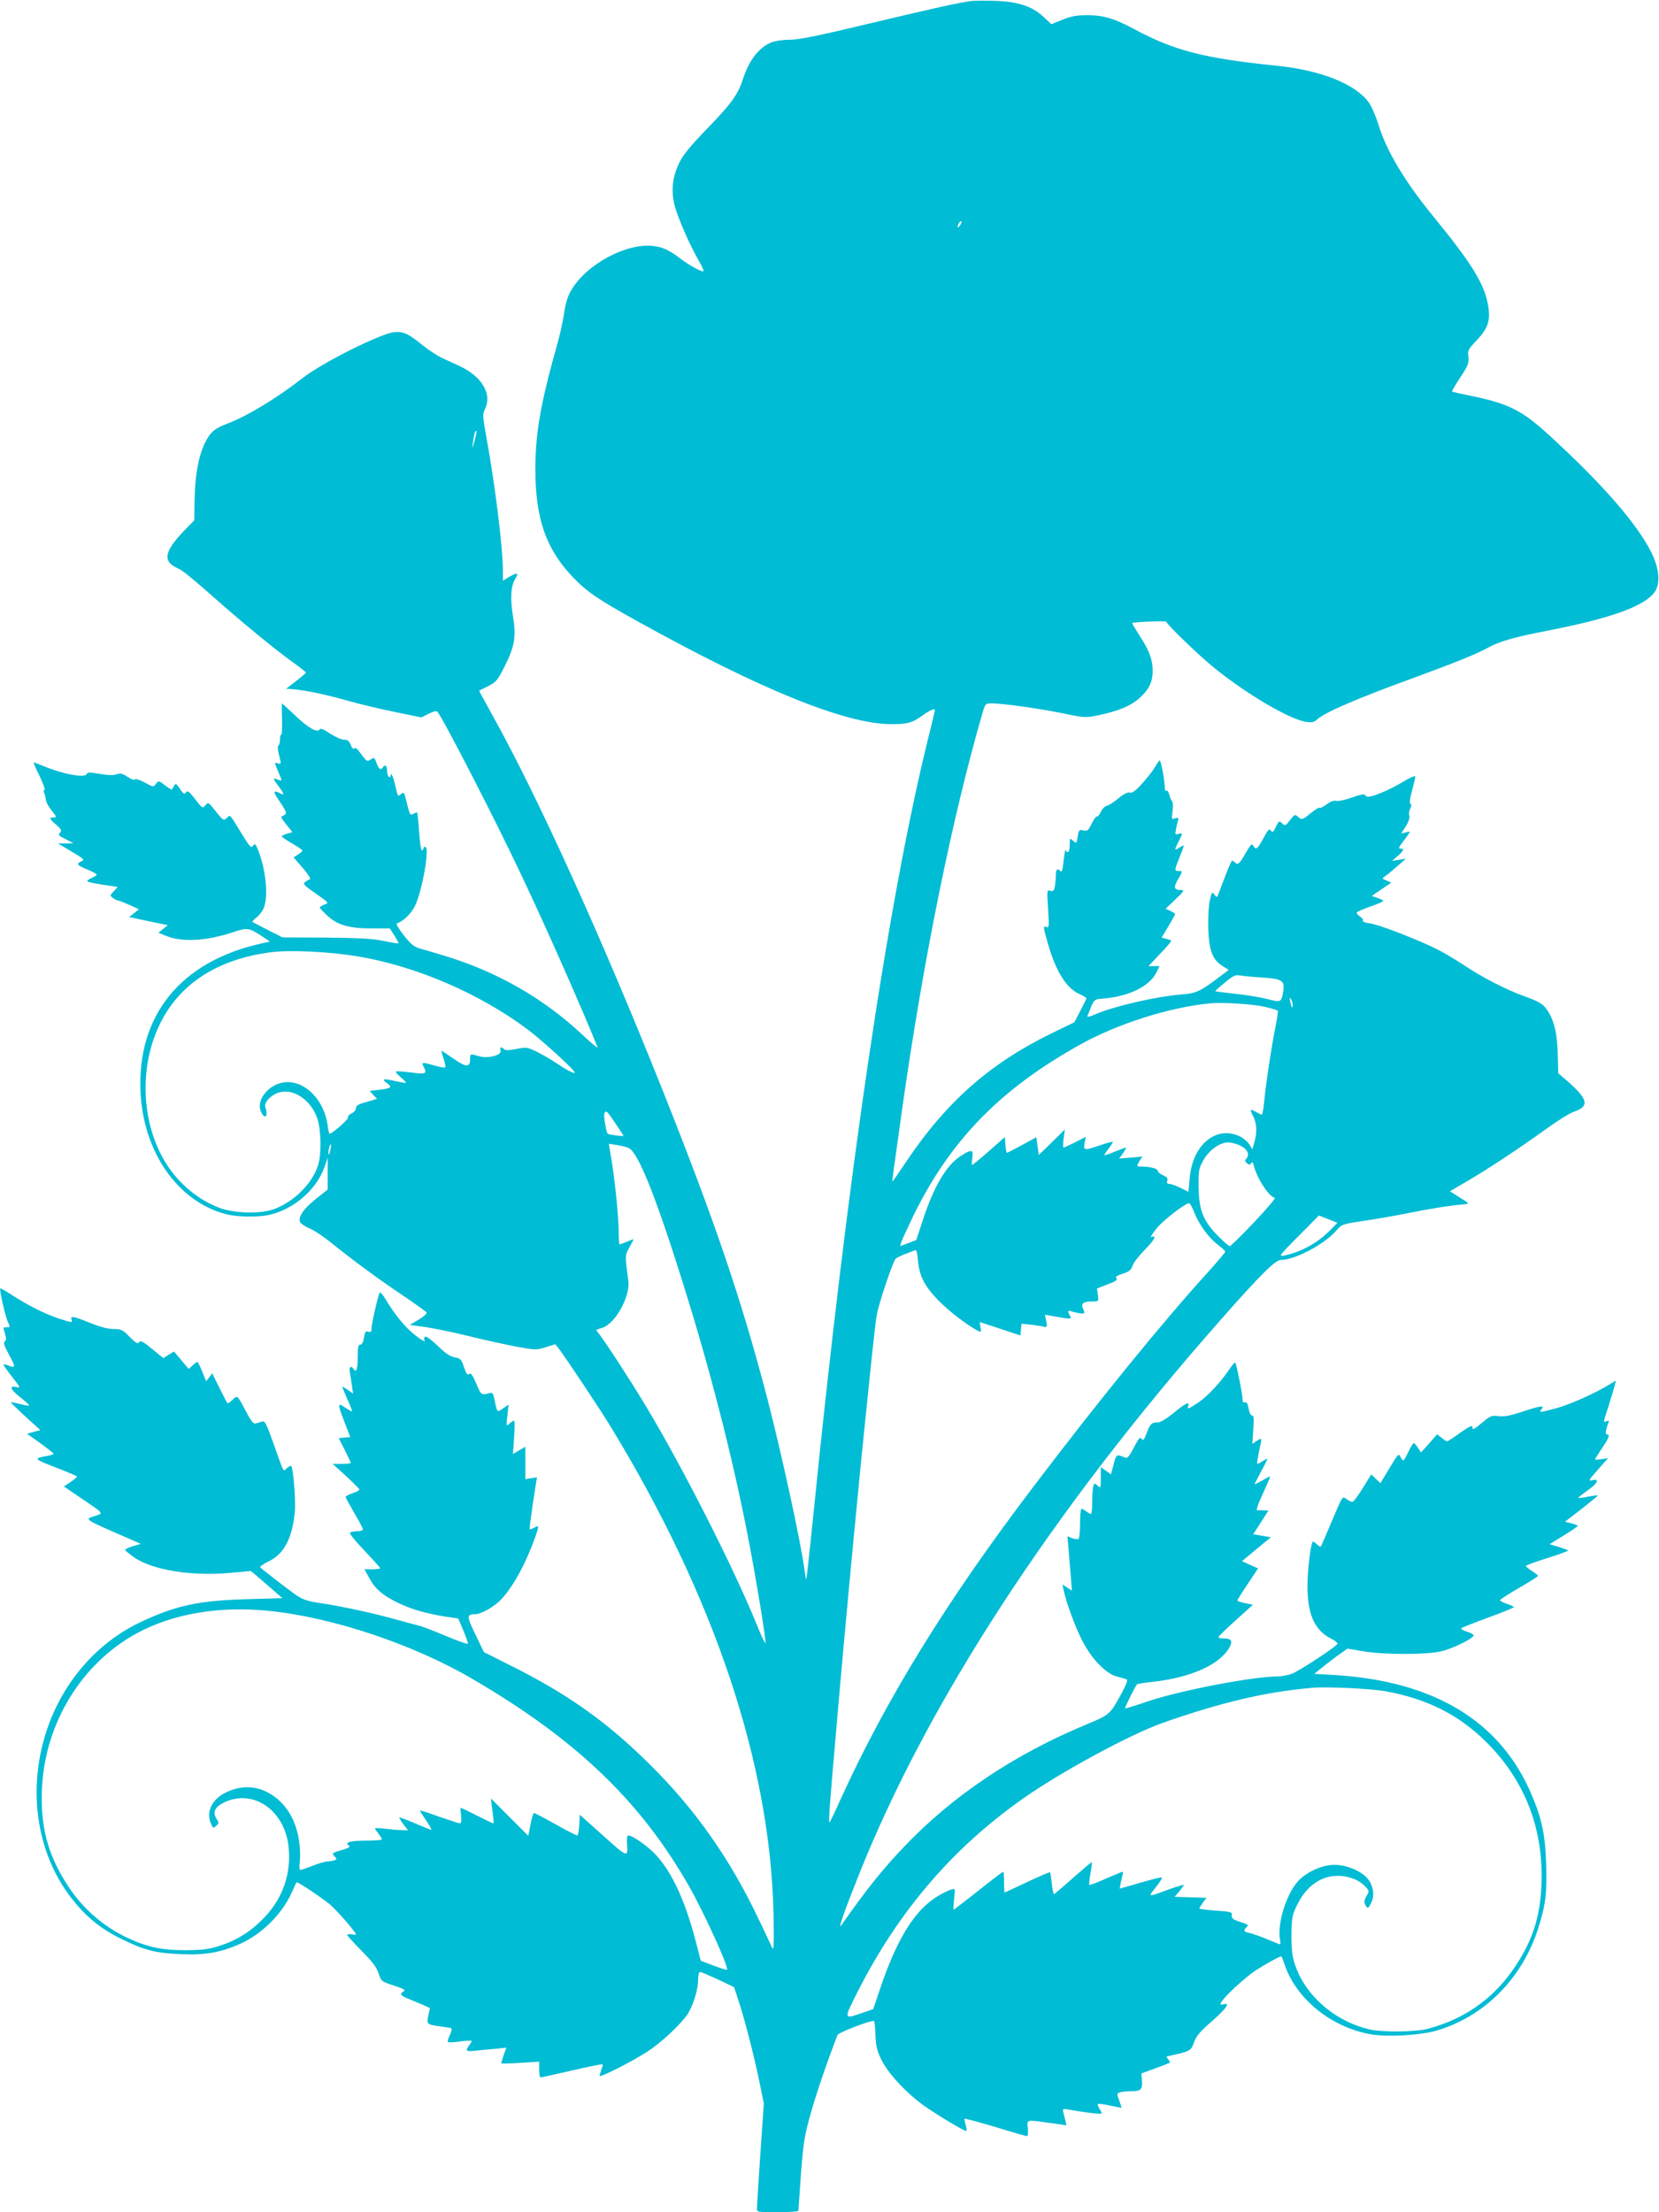 <?xml version="1.0" standalone="no"?>
<!DOCTYPE svg PUBLIC "-//W3C//DTD SVG 20010904//EN"
 "http://www.w3.org/TR/2001/REC-SVG-20010904/DTD/svg10.dtd">
<svg version="1.0" xmlns="http://www.w3.org/2000/svg"
 width="960pt" height="1280pt" viewBox="0 0 960 1280"
 preserveAspectRatio="xMidYMid meet">
<g transform="translate(0,1280) scale(0.1,-0.1)"
fill="#00bcd4" stroke="none">
<path d="M5620 12794 c-76 -10 -211 -40 -588 -130 -301 -72 -410 -94 -463 -94
-40 0 -85 -7 -107 -16 -71 -29 -128 -104 -162 -209 -29 -90 -64 -140 -199
-280 -105 -108 -146 -158 -170 -206 -40 -83 -49 -162 -27 -249 19 -72 89 -232
141 -321 19 -32 30 -59 24 -59 -17 0 -84 37 -132 74 -66 50 -103 67 -161 73
-153 16 -377 -104 -466 -249 -24 -39 -36 -75 -46 -142 -8 -50 -25 -129 -39
-176 -97 -344 -127 -516 -127 -725 0 -282 60 -457 210 -617 85 -90 146 -132
367 -255 721 -401 1217 -603 1483 -603 96 0 123 8 187 55 34 25 65 38 65 27 0
-4 -18 -81 -41 -172 -233 -947 -465 -2519 -664 -4500 -20 -195 -37 -356 -39
-357 -2 -2 -6 20 -10 49 -21 162 -132 672 -215 993 -150 574 -301 1020 -608
1790 -354 887 -720 1693 -982 2164 -44 80 -80 145 -78 145 1 1 25 12 52 26 45
23 54 33 93 110 61 121 70 175 50 297 -17 106 -12 175 17 220 20 29 3 31 -42
3 l-33 -20 0 60 c0 129 -45 494 -95 768 -22 121 -23 136 -10 162 45 88 -14
190 -145 252 -36 16 -85 39 -109 50 -24 12 -71 43 -105 70 -85 69 -111 81
-165 76 -79 -8 -415 -176 -528 -264 -151 -118 -323 -222 -437 -265 -73 -27
-100 -50 -130 -112 -37 -75 -57 -184 -60 -325 l-2 -123 -56 -57 c-122 -127
-130 -183 -31 -224 17 -7 100 -75 184 -150 180 -160 379 -323 478 -393 39 -28
70 -53 71 -56 0 -4 -26 -26 -57 -50 l-57 -44 40 -3 c64 -4 191 -31 319 -67 66
-19 188 -48 272 -65 l151 -31 42 21 c23 12 46 18 50 13 30 -31 341 -636 490
-953 142 -299 361 -796 438 -990 3 -8 -35 23 -84 69 -228 216 -508 375 -819
466 -49 15 -108 32 -129 38 -31 9 -52 27 -90 76 -30 38 -46 66 -39 68 37 13
81 55 104 101 42 84 87 342 60 342 -6 0 -11 -4 -11 -10 0 -5 -4 -10 -9 -10 -5
0 -12 50 -16 110 -4 61 -9 110 -12 110 -2 0 -13 -4 -23 -10 -16 -9 -20 -2 -35
61 -16 66 -18 69 -35 54 -17 -16 -19 -13 -31 42 -11 54 -29 93 -29 64 0 -7 -4
-9 -10 -6 -5 3 -10 19 -10 36 0 29 -13 39 -25 19 -11 -19 -24 -10 -36 25 -12
33 -14 34 -35 20 -20 -13 -23 -11 -54 32 -21 29 -35 41 -40 33 -4 -7 -12 0
-20 19 -9 24 -19 31 -39 31 -15 0 -51 16 -80 35 -39 26 -56 33 -62 24 -13 -21
-67 10 -143 83 -39 37 -73 68 -74 68 -2 0 -2 -41 0 -90 1 -50 0 -90 -4 -90 -5
0 -8 -13 -8 -29 0 -17 -4 -32 -9 -35 -5 -4 -4 -28 4 -57 13 -49 13 -51 -6 -46
-23 6 -23 9 1 -48 25 -58 25 -56 -6 -45 -28 11 -27 7 13 -46 28 -38 29 -48 4
-34 -38 20 -42 10 -13 -32 52 -77 56 -87 33 -96 -19 -7 -18 -10 15 -52 l36
-45 -31 -9 c-17 -5 -31 -12 -31 -15 0 -3 27 -22 60 -41 33 -19 60 -38 60 -41
0 -4 -11 -14 -25 -23 l-26 -17 53 -61 c29 -34 48 -63 42 -65 -6 -2 -19 -9 -28
-16 -15 -11 -8 -19 61 -67 77 -54 78 -55 50 -64 -15 -6 -27 -13 -27 -17 0 -3
20 -25 44 -47 59 -55 127 -74 259 -74 l103 0 26 -41 c15 -23 25 -43 24 -45 -2
-2 -41 4 -87 14 -64 13 -143 17 -334 19 l-250 1 -85 43 c-47 24 -87 45 -89 47
-2 2 8 14 24 26 15 12 34 36 41 54 28 68 13 221 -33 337 -14 35 -18 38 -29 23
-10 -15 -18 -7 -63 66 -76 124 -67 115 -89 95 -18 -17 -21 -15 -63 38 -43 54
-44 55 -60 36 -17 -20 -18 -19 -59 34 -36 46 -44 53 -54 40 -9 -13 -15 -9 -35
21 -22 32 -25 33 -34 17 -6 -10 -11 -20 -13 -22 -1 -1 -19 10 -39 25 -36 28
-38 28 -52 9 -14 -20 -15 -20 -65 7 -30 16 -54 24 -58 18 -3 -5 -21 1 -42 15
-30 20 -42 23 -63 15 -18 -7 -48 -6 -97 2 -57 10 -72 10 -76 0 -8 -26 -142 -1
-256 48 -27 11 -50 19 -51 18 -2 -2 14 -38 35 -80 20 -43 33 -78 28 -78 -6 0
-7 -8 -3 -17 5 -10 9 -28 10 -40 1 -13 16 -41 34 -63 29 -36 30 -40 11 -40
-28 0 -26 -6 15 -42 28 -24 33 -33 24 -44 -14 -17 -15 -16 36 -42 l40 -21 -45
-1 -45 0 79 -47 c71 -42 77 -48 58 -56 -33 -15 -27 -23 33 -48 30 -12 55 -26
55 -30 0 -3 -13 -12 -30 -19 -16 -7 -28 -16 -25 -19 2 -4 43 -13 90 -20 l86
-13 -23 -25 c-23 -24 -23 -25 -4 -39 11 -8 23 -14 28 -14 4 0 33 -11 65 -25
l57 -26 -28 -23 -29 -22 112 -24 112 -23 -27 -22 -27 -22 44 -18 c93 -38 234
-30 387 21 83 28 92 27 171 -25 l43 -29 -54 -12 c-462 -104 -714 -414 -695
-855 15 -350 215 -637 494 -710 65 -17 188 -19 252 -4 144 33 274 147 320 280
l17 50 0 -92 0 -92 -66 -52 c-78 -62 -111 -114 -90 -141 8 -9 34 -25 58 -35
24 -11 76 -45 115 -77 124 -100 275 -212 416 -306 75 -51 138 -96 140 -101 2
-6 -19 -24 -47 -41 l-51 -30 87 -12 c48 -7 159 -29 247 -51 88 -22 213 -49
279 -62 115 -21 120 -21 174 -4 l55 17 19 -23 c41 -54 240 -352 305 -459 599
-985 921 -1949 939 -2815 3 -176 2 -215 -8 -195 -6 14 -39 84 -73 155 -167
354 -367 641 -634 905 -247 246 -478 410 -814 577 l-147 74 -49 102 c-51 105
-51 117 -3 117 37 0 116 45 156 90 72 79 144 215 197 367 19 57 19 59 -13 42
-11 -6 -21 -9 -23 -7 -2 2 7 70 19 152 l23 148 -34 -5 -33 -6 0 94 0 94 -36
-21 -36 -21 7 96 c4 54 4 97 -1 97 -4 0 -16 -8 -26 -17 -19 -17 -19 -16 -12
47 l7 63 -32 -22 c-35 -25 -34 -25 -49 49 -6 31 -13 44 -23 41 -55 -15 -54
-15 -83 53 -22 51 -31 64 -41 56 -10 -8 -17 0 -30 39 -15 46 -20 51 -53 57
-27 5 -54 23 -98 66 -35 34 -67 57 -73 54 -6 -4 -9 -12 -6 -17 13 -19 -12 -7
-57 29 -53 42 -113 115 -163 198 -21 35 -36 52 -39 43 -15 -41 -46 -181 -46
-204 0 -21 -4 -25 -19 -20 -15 5 -19 -1 -25 -35 -4 -26 -11 -40 -21 -40 -12 0
-15 -15 -15 -75 0 -68 -9 -91 -25 -65 -13 21 -26 9 -21 -17 3 -16 8 -50 12
-77 l7 -49 -32 22 c-17 12 -31 20 -31 18 0 -3 14 -35 30 -73 17 -37 29 -68 27
-70 -2 -2 -20 8 -40 22 -45 30 -45 24 -3 -86 l33 -85 -33 -3 -34 -3 35 -69
c19 -38 35 -72 35 -75 0 -3 -24 -5 -52 -5 l-53 0 78 -71 c42 -39 77 -74 77
-78 0 -4 -18 -14 -40 -21 -22 -7 -40 -17 -40 -21 0 -5 23 -46 50 -93 28 -47
50 -89 50 -95 0 -6 -15 -11 -34 -11 -19 0 -37 -4 -41 -9 -3 -6 35 -52 85 -104
49 -52 90 -97 90 -101 0 -3 -21 -6 -46 -6 l-45 0 28 -51 c34 -63 77 -100 168
-144 77 -37 161 -61 273 -79 l74 -11 29 -69 c16 -38 28 -73 27 -77 -2 -4 -61
17 -132 47 -71 30 -140 56 -152 58 -12 3 -71 18 -131 35 -132 37 -310 76 -437
95 -76 11 -104 21 -140 45 -39 27 -185 139 -210 162 -4 4 17 19 47 34 90 42
139 134 153 288 6 67 -9 253 -21 265 -2 3 -14 -3 -25 -13 -23 -21 -13 -38 -81
153 -37 103 -47 122 -61 117 -10 -3 -26 -8 -36 -11 -15 -4 -26 8 -55 63 -56
105 -52 101 -81 74 -14 -14 -28 -23 -30 -20 -2 2 -23 42 -46 88 l-42 85 -17
-23 -18 -23 -23 56 c-12 31 -25 56 -28 56 -3 0 -16 -9 -28 -21 l-22 -20 -42
50 -43 51 -31 -19 -31 -19 -65 53 c-53 44 -66 50 -75 39 -8 -12 -18 -6 -55 31
-40 41 -48 45 -92 45 -32 0 -78 12 -135 35 -96 39 -118 43 -109 20 7 -19 2
-19 -74 6 -79 26 -172 73 -265 132 -38 25 -71 44 -73 42 -7 -6 30 -169 45
-197 12 -26 12 -28 -7 -28 -11 0 -20 -1 -20 -3 0 -1 4 -18 10 -37 7 -25 7 -36
-3 -42 -9 -6 -2 -26 26 -78 39 -71 38 -78 -7 -60 -14 5 -26 7 -26 4 0 -4 23
-36 51 -72 47 -59 49 -64 26 -58 -46 11 -39 -12 17 -56 30 -24 55 -46 55 -50
1 -3 -22 0 -51 8 -29 7 -53 12 -55 10 -2 -1 36 -38 84 -82 l87 -79 -39 -10
-38 -11 77 -55 c41 -30 76 -57 76 -60 0 -4 -17 -10 -37 -13 -81 -15 -79 -17
45 -65 67 -26 124 -50 127 -53 3 -3 -13 -17 -35 -32 l-40 -27 97 -66 c135 -91
133 -88 87 -103 -69 -22 -81 -14 216 -143 l45 -20 -48 -14 c-26 -8 -45 -18
-42 -23 3 -5 26 -23 49 -40 110 -75 332 -111 557 -91 l121 11 52 -44 c28 -24
69 -60 91 -79 l39 -34 -204 -6 c-279 -8 -412 -36 -615 -132 -244 -114 -438
-332 -535 -599 -127 -352 -74 -738 139 -1006 82 -104 168 -173 286 -230 132
-65 195 -81 345 -87 138 -6 229 10 340 60 124 55 242 172 297 294 14 32 27 60
29 62 5 5 137 -83 193 -128 37 -31 151 -161 151 -174 0 -2 -11 -2 -25 1 -14 2
-25 1 -25 -4 0 -5 37 -46 82 -91 62 -63 87 -95 99 -131 15 -46 16 -47 89 -71
56 -18 69 -26 56 -33 -25 -14 -19 -24 22 -41 20 -8 58 -24 84 -35 l46 -21 -9
-42 c-12 -51 -8 -54 70 -64 31 -4 59 -9 63 -11 4 -3 0 -20 -9 -39 -9 -19 -14
-37 -11 -40 3 -4 36 -2 72 3 36 5 66 6 66 3 0 -3 -7 -15 -15 -25 -24 -32 -18
-38 33 -32 26 3 77 8 114 11 l68 7 -15 -42 c-8 -24 -15 -45 -15 -48 0 -3 50
-2 110 2 l110 7 0 -45 c0 -26 4 -46 8 -46 5 0 87 18 182 40 95 22 175 38 177
36 2 -2 -1 -15 -7 -30 -5 -15 -10 -32 -10 -37 0 -12 181 79 273 138 85 54 207
170 241 227 31 54 56 139 56 193 0 25 5 43 11 43 7 0 53 -20 105 -44 l92 -44
32 -98 c37 -116 90 -326 119 -472 l21 -103 -20 -292 c-11 -161 -20 -302 -20
-314 0 -23 2 -23 120 -23 66 0 120 4 120 8 0 5 7 102 15 215 15 190 20 220 60
361 36 124 86 271 151 441 6 15 202 90 212 81 3 -4 7 -40 8 -81 2 -59 8 -88
32 -138 35 -76 136 -187 238 -263 67 -49 240 -154 255 -154 4 0 3 15 -2 32 -5
18 -9 36 -9 39 0 3 79 -18 177 -47 97 -30 181 -54 186 -54 5 0 7 19 5 45 -6
53 -13 51 130 31 l93 -13 -5 23 c-3 13 -9 35 -12 49 -6 23 -4 25 22 20 72 -13
161 -25 182 -25 22 0 22 1 6 25 -9 14 -14 28 -11 31 3 3 35 -1 71 -9 36 -8 66
-14 66 -12 0 1 -6 21 -14 43 -14 38 -14 40 7 46 12 3 40 6 62 6 57 0 66 9 63
60 l-3 43 80 29 c44 16 82 31 84 33 2 3 -2 11 -9 20 -7 8 -11 15 -9 16 139 30
141 32 158 81 13 37 33 61 104 123 86 76 108 109 66 98 -18 -5 -20 -3 -11 13
18 33 134 140 197 182 55 36 138 82 149 82 2 0 10 -17 16 -37 65 -205 270
-373 504 -414 97 -16 281 -6 376 21 275 79 495 298 589 586 45 139 54 212 48
380 -5 166 -25 261 -83 397 -179 426 -561 659 -1139 695 l-120 7 60 48 c33 26
76 59 96 72 l36 26 94 -16 c124 -20 359 -20 447 0 66 15 183 72 189 91 2 6
-15 16 -38 23 -23 7 -38 16 -33 20 5 4 75 32 157 62 81 29 147 57 147 60 0 3
-18 12 -40 19 -22 7 -40 17 -40 21 0 4 49 36 110 71 60 35 110 66 110 70 0 3
-16 16 -35 28 -19 12 -35 25 -35 29 0 4 56 25 125 46 68 22 122 41 119 44 -3
3 -28 12 -56 21 l-51 15 81 50 c45 28 82 53 82 56 0 3 -17 10 -37 15 l-37 9
97 75 c52 41 95 76 93 77 -2 2 -27 -1 -56 -7 -29 -6 -55 -9 -57 -7 -1 2 22 21
52 42 60 41 74 72 28 60 -24 -6 -20 1 33 61 l59 67 -38 -6 c-20 -3 -37 -4 -37
-1 0 3 18 32 40 64 41 61 48 80 29 80 -11 0 -8 26 8 66 5 13 3 16 -10 11 -21
-8 -22 -15 12 90 15 48 31 101 35 117 l7 28 -35 -21 c-83 -52 -239 -121 -313
-140 -96 -25 -99 -25 -84 -7 22 26 -3 23 -104 -10 -76 -26 -110 -32 -143 -28
-40 5 -48 2 -92 -35 -54 -45 -60 -48 -60 -26 0 10 -23 -2 -70 -35 -39 -28 -73
-50 -76 -50 -3 0 -18 9 -32 21 l-26 20 -46 -53 -47 -52 -18 27 c-9 15 -21 27
-24 27 -4 0 -18 -22 -31 -50 -13 -28 -26 -50 -30 -50 -4 0 -11 10 -17 22 -9
20 -14 14 -62 -66 l-53 -88 -27 26 -26 25 -49 -79 c-27 -44 -54 -80 -60 -80
-6 0 -21 7 -33 15 -26 19 -20 29 -94 -145 -29 -69 -54 -127 -56 -129 -1 -2
-11 3 -21 12 -10 10 -21 17 -24 17 -12 0 -32 -161 -32 -255 -1 -164 41 -258
136 -306 21 -11 38 -24 38 -29 0 -13 -223 -160 -268 -176 -20 -7 -55 -13 -77
-14 -151 -1 -564 -81 -752 -144 -73 -25 -133 -43 -133 -41 0 9 63 136 70 140
4 2 46 9 94 14 224 26 390 102 443 204 17 34 7 47 -39 47 -16 0 -28 3 -27 8 0
4 45 48 100 97 l99 90 -45 9 c-25 5 -45 12 -45 15 0 3 27 47 60 96 l60 90 -47
21 -46 21 83 69 84 69 -51 9 -51 9 44 68 44 69 -28 1 c-15 1 -31 1 -35 0 -11
-2 -2 26 39 115 19 41 34 77 34 80 0 3 -20 -7 -45 -22 -25 -14 -45 -24 -45
-21 0 2 18 36 39 76 22 39 37 71 35 71 -3 0 -16 -7 -30 -16 -13 -9 -26 -15
-29 -13 -2 2 3 33 10 69 19 85 19 83 -12 63 l-26 -17 5 82 c5 64 3 82 -7 82
-8 0 -16 17 -20 41 -5 29 -11 39 -21 35 -10 -4 -14 3 -14 22 -1 31 -35 200
-42 208 -3 2 -16 -13 -30 -33 -51 -77 -130 -162 -182 -197 -61 -40 -68 -43
-60 -21 11 29 -18 15 -84 -40 -42 -34 -76 -55 -92 -55 -36 0 -45 -9 -65 -63
-15 -39 -20 -44 -29 -32 -9 12 -17 3 -45 -51 -26 -50 -37 -64 -50 -58 -53 22
-51 23 -71 -54 l-11 -43 -29 21 -30 21 0 -62 c0 -60 -1 -62 -19 -45 -17 16
-19 16 -25 -6 -3 -13 -6 -53 -6 -90 0 -38 -3 -68 -7 -68 -5 0 -17 7 -27 15
-11 8 -23 15 -28 15 -4 0 -8 -38 -8 -84 0 -47 -4 -87 -9 -90 -5 -4 -22 -1 -37
4 l-27 11 7 -83 c4 -46 10 -117 13 -158 l6 -74 -27 18 -28 18 7 -34 c15 -71
68 -215 108 -292 53 -103 135 -189 198 -206 24 -7 50 -14 57 -16 10 -3 2 -26
-28 -82 -68 -124 -66 -122 -206 -181 -416 -173 -771 -411 -1051 -705 -124
-129 -222 -252 -365 -456 -21 -30 17 80 99 285 399 1005 1124 2116 2098 3220
232 263 315 345 348 345 80 0 252 91 319 169 32 37 35 38 153 56 66 9 183 30
260 45 127 26 251 46 330 52 29 3 29 4 -28 39 l-57 36 92 54 c116 66 325 205
471 311 61 44 130 87 154 95 93 32 84 72 -41 181 l-49 42 -3 108 c-2 115 -19
190 -54 247 -28 45 -47 57 -140 91 -99 35 -248 111 -348 179 -44 29 -112 70
-151 90 -118 59 -343 146 -393 152 -26 3 -45 10 -42 15 4 5 -3 16 -15 24 -12
8 -21 19 -21 23 0 4 36 20 80 36 45 15 78 30 75 34 -4 3 -20 11 -36 16 l-31
11 57 39 56 38 -27 12 c-28 11 -28 11 -8 26 12 7 43 34 70 57 l49 44 -40 -7
-40 -6 33 28 c35 31 40 43 16 43 -12 0 -11 6 8 31 56 75 54 71 24 63 l-28 -7
27 42 c16 26 24 49 20 61 -3 11 -1 29 5 41 8 15 9 24 2 28 -7 4 -4 30 9 76 10
38 19 75 19 82 0 7 -33 -7 -75 -33 -71 -43 -168 -84 -199 -84 -8 0 -16 5 -18
11 -2 6 -30 1 -73 -15 -39 -14 -80 -23 -92 -20 -14 4 -33 -3 -56 -20 -18 -14
-37 -23 -40 -20 -4 4 -26 -10 -51 -30 -50 -41 -53 -42 -76 -21 -16 14 -20 12
-45 -20 -26 -34 -28 -35 -46 -19 -17 16 -19 15 -36 -20 -15 -32 -19 -35 -29
-22 -9 14 -16 6 -43 -44 -34 -63 -44 -71 -59 -43 -8 14 -15 7 -42 -40 -36 -64
-47 -74 -63 -58 -6 6 -14 11 -17 11 -4 0 -24 -46 -45 -102 -21 -57 -40 -105
-42 -107 -2 -3 -9 4 -17 14 -12 17 -15 14 -26 -40 -7 -34 -10 -103 -8 -164 5
-123 25 -175 83 -211 l35 -22 -62 -47 c-104 -78 -126 -88 -210 -95 -145 -11
-392 -68 -505 -117 -30 -13 -44 -15 -40 -7 41 103 32 95 100 101 142 13 258
71 297 147 l20 40 -32 0 -32 0 50 53 c27 28 58 62 68 74 18 22 18 22 -12 30
l-30 8 39 65 c21 36 39 68 39 71 0 3 -12 11 -27 18 l-28 13 57 54 c47 45 53
54 35 54 -43 0 -48 13 -22 59 30 52 30 51 5 51 -25 0 -25 4 5 78 14 34 25 64
25 68 0 3 -11 -1 -25 -10 -30 -20 -31 -16 -5 34 25 49 25 53 -1 45 -19 -6 -20
-4 -14 27 3 18 9 41 12 51 4 16 1 18 -17 12 -21 -7 -21 -5 -15 39 4 26 3 52
-2 59 -6 6 -13 25 -17 40 -4 15 -11 25 -16 22 -6 -3 -10 6 -10 21 0 37 -22
154 -29 154 -3 0 -16 -18 -28 -39 -12 -21 -46 -64 -74 -95 -39 -43 -57 -56
-72 -52 -13 3 -35 -8 -66 -34 -25 -21 -55 -40 -66 -42 -11 -2 -27 -18 -35 -36
-9 -18 -19 -30 -22 -26 -4 3 -17 -15 -30 -40 -20 -42 -25 -46 -49 -41 -24 6
-27 3 -33 -36 -6 -41 -7 -41 -26 -24 -20 18 -20 17 -20 -23 0 -40 -13 -57 -23
-29 -2 6 -7 -21 -12 -61 -5 -53 -10 -71 -18 -63 -19 19 -27 12 -27 -23 0 -18
-3 -48 -6 -65 -5 -26 -10 -30 -26 -25 -20 6 -20 3 -13 -105 6 -100 6 -111 -9
-105 -21 8 -20 2 9 -100 46 -159 107 -255 182 -288 24 -11 42 -22 40 -26 -2
-4 -18 -36 -36 -72 l-34 -65 -136 -66 c-352 -172 -606 -396 -834 -736 -45 -67
-82 -121 -83 -120 -2 2 3 40 56 417 122 864 291 1695 465 2293 16 56 17 57 54
57 65 0 272 -29 409 -57 132 -27 135 -27 210 -11 112 23 184 53 235 98 55 49
77 93 77 158 0 65 -19 117 -75 203 -25 39 -45 72 -43 74 9 7 198 14 198 7 0
-14 193 -200 282 -271 192 -154 436 -296 528 -308 32 -5 45 -1 63 15 46 41
223 118 558 240 237 87 366 139 425 172 70 39 152 63 365 104 354 70 543 138
603 219 35 48 29 134 -17 228 -82 165 -277 391 -582 671 -168 155 -241 192
-470 239 -55 11 -101 22 -103 24 -2 1 20 38 48 81 46 70 51 83 47 119 -5 37
-2 43 48 96 66 69 81 115 66 203 -21 123 -95 243 -322 520 -163 200 -268 377
-313 527 -15 48 -40 105 -56 127 -77 106 -277 186 -535 212 -414 42 -587 86
-817 209 -119 64 -181 83 -277 83 -60 0 -91 -5 -142 -26 l-65 -26 -46 43 c-66
61 -146 87 -278 92 -58 2 -121 1 -140 -1z m-62 -1294 c-7 -10 -14 -18 -15 -16
-6 6 9 36 18 36 5 0 4 -9 -3 -20z m-2813 -1255 c-14 -46 -14 -47 -9 -10 6 50
16 83 20 70 2 -5 -3 -32 -11 -60z m-667 -2980 c332 -57 694 -212 972 -419 92
-69 284 -245 276 -253 -6 -6 -51 18 -113 60 -29 19 -77 47 -108 62 -53 26 -58
27 -116 16 -44 -9 -65 -9 -72 -2 -17 17 -26 13 -20 -7 7 -28 -73 -49 -126 -33
-52 15 -51 15 -51 -19 0 -47 -23 -46 -95 4 -36 25 -68 46 -70 46 -2 0 3 -20
12 -46 8 -25 13 -48 10 -50 -3 -3 -30 1 -60 10 -73 21 -80 21 -67 -3 24 -45
16 -48 -75 -36 -47 6 -85 8 -85 4 0 -4 14 -19 31 -34 17 -14 30 -28 28 -30 -2
-2 -31 3 -64 10 -66 16 -80 12 -47 -11 34 -24 27 -31 -39 -39 l-60 -7 21 -23
22 -23 -61 -18 c-47 -13 -61 -21 -61 -36 0 -10 -11 -24 -25 -30 -14 -6 -24
-17 -21 -24 4 -10 -92 -94 -107 -94 -3 0 -7 21 -11 48 -20 148 -131 261 -247
250 -94 -9 -171 -105 -138 -172 23 -48 42 -25 24 29 -8 28 35 72 84 85 82 22
181 -46 217 -151 22 -64 25 -201 6 -266 -31 -107 -139 -216 -256 -259 -77 -29
-230 -25 -316 7 -89 34 -169 89 -239 165 -225 246 -253 685 -61 978 122 186
326 301 595 336 115 15 343 4 513 -25z m5228 -121 c115 -8 130 -18 119 -83
-10 -61 -13 -62 -94 -41 -40 10 -124 24 -185 30 -61 7 -112 13 -114 15 -1 1
23 23 55 49 48 40 62 47 88 42 16 -3 75 -9 131 -12z m174 -158 c0 -26 -6 -18
-14 19 -5 22 -4 26 4 15 5 -8 10 -24 10 -34z m-163 -11 c40 -9 75 -20 77 -23
2 -4 -4 -48 -14 -97 -22 -108 -56 -332 -65 -432 -4 -40 -10 -73 -14 -73 -3 1
-17 7 -31 15 -37 21 -40 19 -19 -22 22 -42 24 -98 7 -154 l-11 -39 -17 28
c-10 16 -35 37 -56 47 -138 65 -275 -50 -290 -245 l-7 -76 -46 23 c-25 12 -54
23 -64 23 -13 0 -17 5 -12 19 4 14 -2 21 -25 31 -16 7 -30 18 -30 25 0 13 -43
25 -91 25 -33 0 -34 2 -14 34 l16 24 -67 -6 -68 -5 23 31 c12 18 20 32 16 32
-3 0 -32 -11 -65 -24 -33 -14 -60 -22 -60 -20 0 3 11 20 25 38 14 18 25 36 25
39 0 3 -32 -5 -72 -19 -96 -32 -100 -32 -92 12 l7 36 -61 -31 c-34 -17 -64
-31 -68 -31 -3 0 -3 24 1 53 l7 52 -75 -74 -76 -74 -7 51 -7 52 -82 -45 c-46
-25 -86 -45 -88 -45 -3 0 -7 20 -9 45 l-3 46 -92 -81 c-50 -44 -94 -80 -97
-80 -4 0 -3 18 0 40 8 50 -4 52 -67 11 -82 -52 -155 -175 -219 -371 l-38 -115
-47 -18 -46 -17 6 22 c4 13 36 82 70 153 214 438 505 736 971 994 214 118 506
211 739 235 76 8 250 -3 322 -19z m-3757 -673 c25 -37 46 -70 48 -73 3 -6 -86
5 -92 12 -8 9 -24 103 -19 116 9 22 16 15 63 -55z m3620 -132 c41 -21 53 -53
30 -76 -8 -8 -6 -15 5 -24 14 -12 18 -11 25 0 6 10 10 6 16 -16 17 -72 91
-184 121 -184 8 0 -45 -63 -118 -140 -73 -77 -137 -140 -143 -140 -6 0 -38 28
-72 63 -83 86 -107 147 -108 282 -1 92 1 104 27 151 33 59 95 104 144 104 19
0 52 -9 73 -20z m-5270 -30 c-5 -22 -8 -27 -9 -13 -1 21 9 56 14 51 2 -2 0
-19 -5 -38z m1729 17 c57 -28 167 -307 341 -872 150 -486 280 -1005 364 -1460
40 -212 86 -499 86 -530 -1 -11 -22 34 -49 100 -130 322 -429 913 -644 1270
-86 143 -228 362 -269 415 l-19 25 38 13 c75 25 161 182 149 271 -20 149 -20
147 7 195 14 25 24 46 23 46 -2 0 -20 -7 -39 -15 -20 -8 -39 -15 -42 -15 -3 0
-5 34 -5 75 0 84 -23 309 -44 429 l-13 78 46 -7 c25 -4 57 -12 70 -18z m3275
-380 c29 -69 83 -142 136 -181 22 -17 40 -34 40 -38 0 -5 -42 -54 -93 -111
-272 -299 -645 -758 -1023 -1257 -499 -657 -849 -1226 -1114 -1810 -28 -63
-55 -118 -58 -122 -9 -10 -7 30 39 557 46 539 125 1380 175 1855 47 461 53
509 65 555 26 98 90 284 102 292 6 6 32 18 57 28 25 9 50 19 56 22 7 2 13 -19
16 -60 7 -88 37 -147 114 -227 59 -62 168 -146 231 -179 21 -11 22 -10 17 19
-4 16 -5 30 -3 30 2 -1 56 -18 119 -39 l115 -38 3 34 3 34 57 -6 c31 -4 65 -9
75 -12 16 -4 17 0 11 33 l-7 37 34 -6 c118 -22 122 -21 110 1 -16 30 -14 32
21 21 18 -5 41 -9 50 -9 15 0 16 3 6 26 -15 32 0 44 54 44 36 0 36 0 31 38
l-5 37 62 24 c46 17 59 26 50 35 -8 8 2 15 36 26 38 12 49 21 57 45 5 17 36
57 68 90 33 33 59 66 59 73 0 7 -4 10 -10 7 -20 -12 -9 7 27 52 38 46 169 146
185 141 5 -2 20 -29 32 -61z m781 -97 c-72 -73 -168 -125 -265 -145 -33 -6
-28 0 84 113 l118 119 54 -21 53 -21 -44 -45z m-6144 -2200 c368 -36 839 -193
1184 -395 601 -351 973 -708 1254 -1202 87 -154 230 -468 218 -480 -3 -2 -38
9 -78 24 l-74 28 -28 109 c-62 237 -136 399 -231 503 -45 49 -135 113 -161
113 -6 0 -9 -19 -7 -44 7 -87 6 -86 -138 43 l-135 121 -3 -60 c-2 -33 -7 -60
-12 -60 -6 0 -62 29 -126 65 -64 36 -120 65 -124 65 -4 0 -13 -30 -20 -66
l-13 -66 -108 108 -108 108 4 -37 c3 -20 7 -53 9 -72 3 -19 3 -35 0 -35 -2 0
-45 20 -94 45 -49 25 -91 45 -94 45 -2 0 -1 -20 2 -45 3 -29 1 -45 -6 -45 -6
0 -61 18 -122 39 -60 22 -110 38 -110 35 0 -3 16 -28 35 -56 19 -29 33 -53 31
-55 -1 -2 -43 15 -92 36 -49 21 -91 37 -93 35 -2 -2 8 -19 23 -39 l27 -35 -38
1 c-21 0 -64 4 -95 8 -32 4 -58 5 -58 2 0 -4 9 -17 20 -31 11 -14 20 -28 20
-32 0 -5 -42 -8 -94 -8 -91 0 -126 -11 -95 -30 8 -6 -7 -14 -45 -25 -54 -16
-57 -18 -41 -35 15 -16 15 -18 0 -24 -9 -3 -27 -6 -39 -6 -12 0 -51 -11 -86
-25 -35 -14 -68 -25 -73 -25 -4 0 -6 24 -2 53 4 28 1 83 -5 121 -22 136 -91
234 -197 283 -70 32 -153 29 -229 -10 -78 -39 -112 -110 -84 -177 12 -29 14
-30 31 -14 17 15 17 18 2 40 -24 38 -10 69 44 95 165 80 346 -41 372 -249 19
-154 -29 -301 -138 -415 -74 -79 -156 -131 -255 -164 -69 -22 -99 -26 -201
-27 -136 0 -216 16 -332 69 -139 64 -262 169 -347 299 -119 181 -164 346 -153
571 18 377 231 723 551 896 208 112 471 157 757 129z m6463 -465 c245 -44 431
-138 591 -299 208 -209 315 -468 316 -767 0 -193 -37 -338 -125 -483 -125
-209 -300 -342 -531 -404 -75 -20 -269 -22 -345 -3 -211 51 -385 213 -435 402
-9 32 -13 92 -12 154 2 91 5 107 35 167 70 143 201 199 335 143 18 -7 43 -25
57 -40 24 -26 24 -27 7 -56 -13 -23 -14 -35 -7 -50 14 -25 17 -24 35 12 21 40
12 99 -21 139 -38 45 -122 80 -192 80 -72 0 -164 -42 -213 -97 -68 -78 -119
-247 -102 -337 3 -14 3 -26 0 -26 -3 0 -36 13 -73 29 -38 16 -84 32 -101 36
-35 7 -40 14 -21 33 15 15 13 16 -42 34 -36 12 -44 19 -42 35 3 20 -4 22 -93
28 -52 4 -95 10 -95 12 0 3 9 18 20 34 l21 28 -92 3 -92 3 27 31 c14 18 26 34
26 37 0 3 -35 -7 -77 -22 -137 -50 -132 -51 -84 10 23 29 39 55 34 56 -5 2
-61 -12 -126 -31 l-118 -34 6 32 c4 17 9 39 11 49 3 9 3 17 0 17 -3 0 -46 -18
-97 -40 -50 -23 -94 -39 -96 -36 -2 2 1 32 7 66 6 34 10 64 8 65 -2 2 -50 -39
-108 -90 -58 -52 -108 -94 -111 -95 -3 0 -9 28 -13 62 -3 34 -8 63 -10 65 -2
2 -61 -23 -131 -56 -71 -34 -130 -61 -132 -61 -1 0 -3 27 -3 60 0 33 -2 60 -5
60 -3 0 -68 -49 -144 -110 -77 -60 -141 -110 -143 -110 -2 0 -1 26 3 58 3 31
5 59 3 60 -7 10 -77 -23 -126 -58 -119 -85 -216 -250 -308 -525 l-37 -110 -64
-22 c-109 -37 -108 -40 -25 125 236 465 551 832 961 1119 218 153 616 368 802
434 339 119 597 180 863 203 87 8 336 -4 424 -19z"/>
</g>
</svg>
